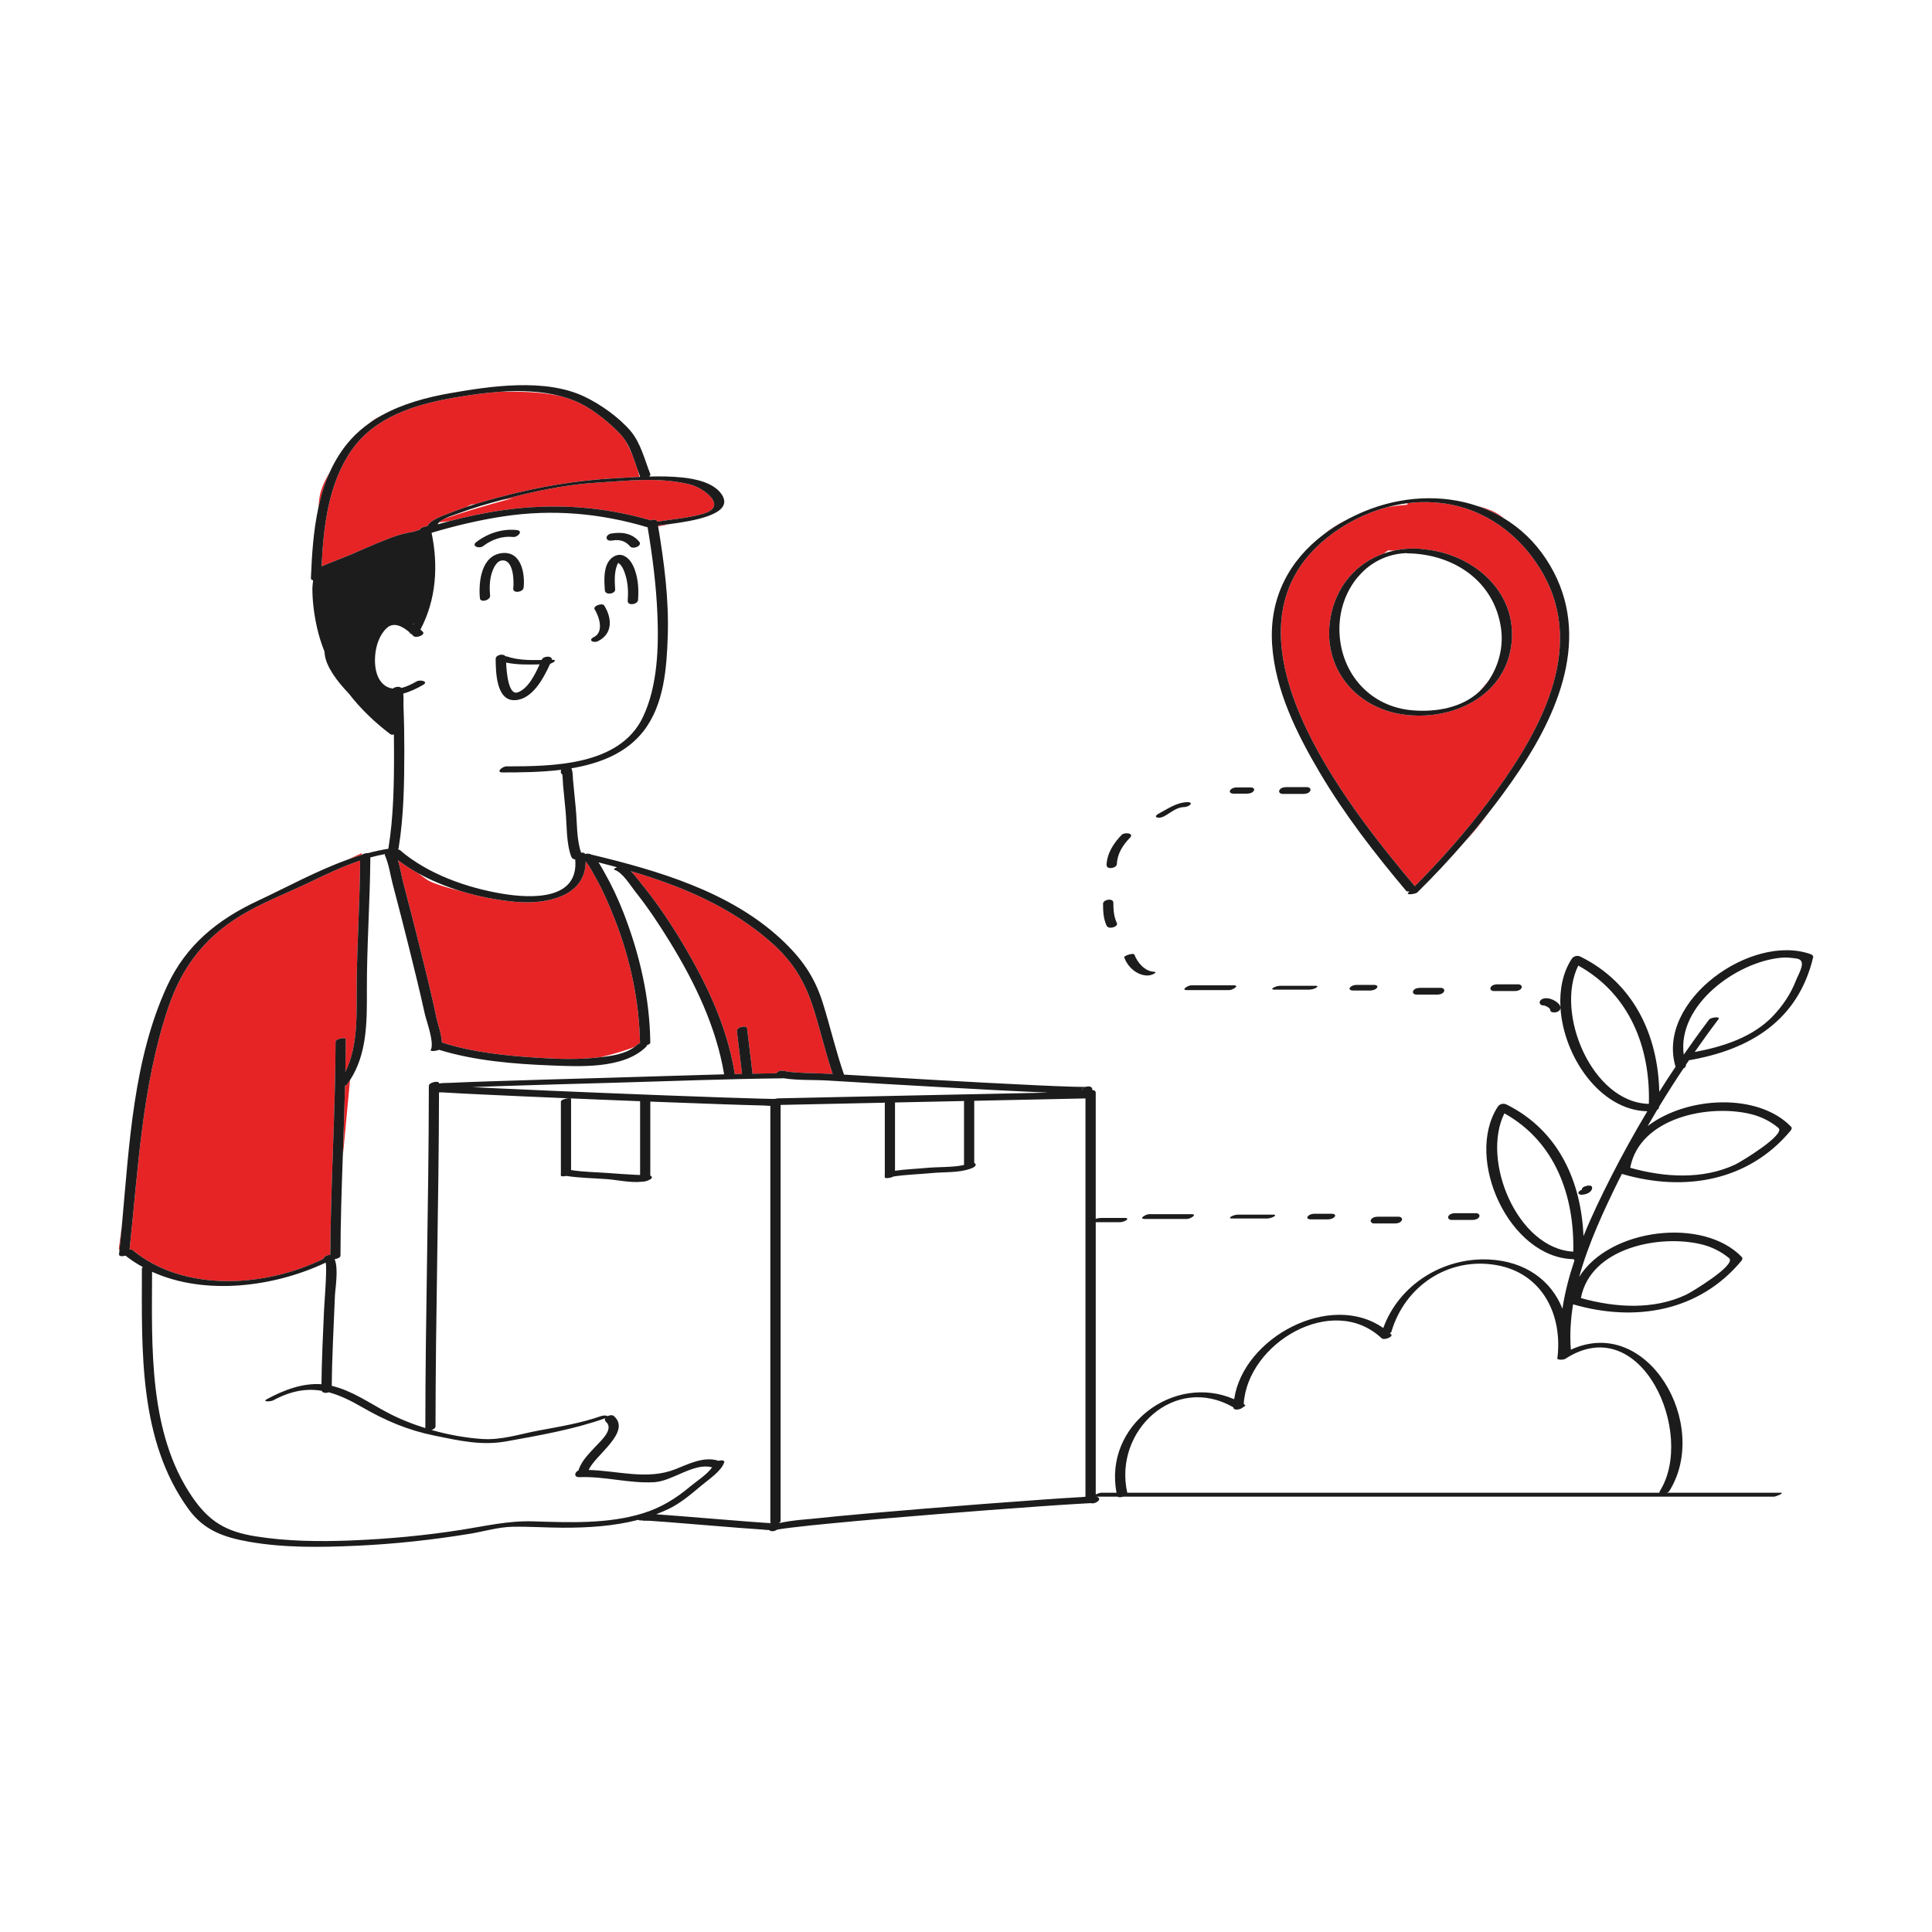 <svg xmlns="http://www.w3.org/2000/svg" width="165" height="165" viewBox="0 0 165 165" fill="none"><path d="M27.464 48.363C27.633 44.945 28.035 41.327 30.018 38.462C31.987 35.618 35.405 34.559 38.643 33.988C39.889 33.769 41.261 33.56 42.655 33.461C44.354 33.438 46.07 33.436 47.856 33.826C48.411 33.973 48.95 34.158 49.459 34.401C50.703 34.993 52.09 36.123 53.039 37.139C53.183 37.293 53.307 37.467 53.424 37.649C53.682 38.111 53.892 38.57 54.061 38.993C54.202 39.377 54.329 39.764 54.456 40.136C54.532 40.395 54.582 40.598 54.612 40.73C53.94 40.761 53.268 40.802 52.596 40.838C49.227 41.02 46 41.578 42.733 42.439C42.031 42.623 41.328 42.82 40.63 43.035L40.215 43.099L39.794 43.309C39.283 43.482 38.775 43.665 38.278 43.87C37.852 44.046 36.728 44.392 36.511 44.936C36.242 44.959 35.843 45.103 35.874 45.228C35.874 45.229 35.874 45.23 35.874 45.23C35.686 45.289 35.499 45.35 35.311 45.412C35 45.461 34.632 45.537 34.201 45.655C33.376 45.88 31.616 46.628 30.059 47.322C29.19 47.665 28.325 48.014 27.464 48.363ZM27.285 42.498C27.249 42.748 27.217 43.043 27.19 43.366C27.418 42.311 27.732 41.283 28.17 40.314C27.717 41.075 27.38 41.831 27.285 42.498ZM31.538 36.143C31.887 35.895 32.25 35.668 32.626 35.461C32.151 35.69 31.776 35.921 31.538 36.143ZM57.241 44.751C56.849 44.801 56.492 44.841 56.195 44.876C56.2 44.904 56.205 44.933 56.209 44.962C56.499 44.906 56.853 44.834 57.241 44.751ZM61.786 42.508C61.758 42.406 61.704 42.303 61.62 42.202C61.656 42.254 61.691 42.308 61.722 42.364C61.749 42.413 61.768 42.46 61.786 42.508ZM50.748 41.24C50.291 41.269 49.834 41.314 49.377 41.367C47.176 41.619 44.985 42.122 42.857 42.695L43.817 42.549C41.318 43.194 39.2 43.875 37.966 44.295C37.777 44.389 37.609 44.496 37.494 44.615C37.739 44.585 38.039 44.548 38.389 44.505C39.938 44.098 41.505 43.769 43.094 43.551C47.36 42.969 51.468 43.247 55.584 44.44C55.822 44.357 56.11 44.368 56.14 44.545C56.141 44.548 56.142 44.551 56.142 44.555C57.453 44.33 58.813 44.247 60.083 43.867C62.204 43.232 60.097 41.682 58.996 41.392C57.31 40.947 55.491 40.942 53.694 41.04C52.696 41.094 51.705 41.179 50.748 41.24ZM115.913 49.34C116.134 49.096 116.356 48.867 116.572 48.655C116.335 48.865 116.115 49.094 115.913 49.34ZM126.173 43.213C126.958 43.48 127.714 43.826 128.429 44.257C127.857 43.759 127.056 43.429 126.173 43.213ZM125.162 71.816C125.65 71.328 126.315 70.531 127.059 69.51C126.441 70.297 125.804 71.07 125.15 71.828C125.154 71.824 125.158 71.82 125.162 71.816ZM120.346 76.171C120.359 76.158 120.372 76.145 120.385 76.132C120.361 76.135 120.338 76.138 120.315 76.139C120.325 76.15 120.336 76.16 120.346 76.171ZM113.046 45.641C113.637 45.194 114.274 44.787 114.951 44.421C114.287 44.746 113.643 45.146 113.046 45.641ZM127.039 68.563C125.149 71.082 123.052 73.449 120.833 75.683C115.013 68.76 103.256 54.034 113.315 45.944C114.842 44.717 116.62 43.808 118.494 43.311C119.107 43.206 119.685 43.142 120.195 43.107L120.2 42.977C121.67 42.794 123.171 42.872 124.633 43.259C127.928 44.13 130.622 46.59 132.103 49.609C135.351 56.224 130.956 63.347 127.039 68.563ZM129.068 55.121C129.536 51.636 127.392 48.912 124.478 47.646C124.439 47.624 124.41 47.61 124.41 47.61L124.383 47.606C123.473 47.222 122.49 46.977 121.49 46.898C121.488 46.898 121.486 46.898 121.484 46.898C121.463 46.888 121.432 46.879 121.385 46.876C120.572 46.809 119.79 46.868 119.051 47.028L118.546 47.008C118.546 47.008 118.408 47.101 118.18 47.272C115.834 48.093 114.084 50.071 113.621 52.797C112.911 56.968 115.71 60.417 119.784 61.014C123.895 61.617 128.471 59.566 129.068 55.121ZM126.351 59.051C126.591 58.828 126.816 58.581 127.018 58.302C127.063 58.241 127.1 58.176 127.143 58.113C126.893 58.42 126.631 58.727 126.365 59.036C126.361 59.041 126.356 59.046 126.351 59.051ZM65.862 80.481C62.438 77.454 58.217 75.68 53.868 74.397C54.223 74.734 54.533 75.178 54.788 75.491C55.902 76.86 56.917 78.316 57.843 79.818C60.093 83.466 62.09 87.453 62.751 91.727C62.958 91.722 63.165 91.716 63.373 91.711C63.223 90.501 63.087 89.289 62.937 88.079C62.891 87.712 63.766 87.507 63.808 87.846C63.963 89.098 64.103 90.352 64.259 91.605C64.263 91.636 64.257 91.667 64.249 91.697C64.932 91.683 65.616 91.671 66.299 91.662C66.377 91.567 66.5 91.484 66.594 91.461C66.638 91.45 66.683 91.439 66.728 91.438C66.806 91.436 66.87 91.445 66.921 91.461C66.922 91.459 66.923 91.457 66.923 91.455C67.833 91.67 69.827 91.64 71.033 91.713C71.061 91.715 71.088 91.717 71.115 91.718C70.508 89.912 70.075 88.044 69.506 86.225C68.768 83.862 67.767 82.165 65.862 80.481ZM50.84 74.898C50.625 74.523 50.363 73.964 50.018 73.576C50.014 76.593 46.612 77.259 43.984 77.016C42.459 76.874 40.859 76.569 39.306 76.089C37.91 75.747 36.809 75.376 36.456 75.124C36.225 74.959 35.957 74.764 35.681 74.562C35.085 74.23 34.518 73.862 33.985 73.458C34.182 74.114 34.295 74.832 34.46 75.458C34.968 77.395 35.467 79.335 35.948 81.278C36.422 83.189 36.895 85.103 37.299 87.031C37.381 87.425 37.721 88.377 37.738 89.036C37.748 89.038 37.759 89.039 37.769 89.042C40.348 89.871 43.18 90.162 45.871 90.334C47.562 90.441 49.277 90.504 50.966 90.322C51.068 90.312 51.174 90.3 51.28 90.288C52.514 90.006 53.54 89.658 54.19 89.414C54.277 89.348 54.364 89.284 54.443 89.208C54.494 89.157 54.573 89.122 54.66 89.099C54.594 85.5 53.833 81.915 52.526 78.563C52.04 77.312 51.51 76.065 50.84 74.898ZM29.468 92.725C29.419 94.752 29.346 96.779 29.274 98.807L29.893 92.249C29.814 92.372 29.732 92.494 29.644 92.614C29.613 92.657 29.548 92.694 29.468 92.725ZM10.206 106.744C10.28 106.041 10.349 105.331 10.414 104.616C10.247 105.89 10.145 106.697 10.145 106.697C10.145 106.697 10.167 106.715 10.206 106.744ZM21.243 77.799C17.707 79.749 15.58 82.391 14.318 86.2C12.131 92.802 11.803 99.842 11.064 106.709C11.167 106.697 11.257 106.707 11.309 106.749C15.716 110.402 22.682 109.94 27.614 107.513C27.671 107.321 27.971 107.142 28.209 107.187C28.235 101.116 28.644 95.053 28.657 88.981C28.658 88.701 29.529 88.564 29.528 88.748C29.526 89.681 29.513 90.615 29.494 91.548C30.64 89.209 30.434 86.455 30.463 83.877C30.503 80.414 30.732 76.958 30.758 73.495C29.309 73.979 27.911 74.642 26.545 75.302C24.793 76.149 22.947 76.859 21.243 77.799ZM30.866 73.024C30.874 73.017 30.882 73.011 30.891 73.005C30.892 72.917 30.893 72.868 30.893 72.868C30.893 72.868 30.428 73.075 29.684 73.416C30.076 73.275 30.47 73.143 30.866 73.024Z" fill="#E62426"></path><path d="M44.719 50.191C44.677 50.586 43.788 50.706 43.836 50.257C43.899 49.667 43.886 47.693 42.81 47.874C42.446 47.936 42.188 48.428 42.072 48.729C41.812 49.404 41.79 50.146 41.856 50.859C41.895 51.28 41.022 51.492 40.985 51.092C40.858 49.71 41.092 47.423 42.887 47.236C44.517 47.066 44.849 48.971 44.719 50.191ZM52.537 50.341C52.494 49.688 52.456 48.963 52.674 48.334C52.704 48.245 52.746 48.161 52.792 48.08C52.793 48.077 52.796 48.075 52.798 48.073C52.813 48.081 52.829 48.09 52.842 48.099C53.166 48.331 53.323 48.805 53.432 49.166C53.64 49.859 53.664 50.593 53.609 51.31C53.575 51.762 54.462 51.638 54.492 51.243C54.556 50.395 54.51 49.521 54.233 48.712C54.06 48.207 53.77 47.671 53.256 47.455C52.746 47.241 52.226 47.557 51.959 47.98C51.534 48.653 51.605 49.658 51.655 50.407C51.684 50.866 52.562 50.727 52.537 50.341ZM41.253 46.643C41.993 46.08 42.885 45.757 43.82 45.859C44.22 45.902 44.723 45.332 44.133 45.268C42.906 45.134 41.661 45.545 40.686 46.288C40.215 46.647 40.932 46.888 41.253 46.643ZM52.324 46.157C52.893 46.055 53.433 46.2 53.801 46.655C54.046 46.959 54.876 46.617 54.6 46.275C53.993 45.523 53.068 45.41 52.168 45.571C51.997 45.601 51.757 45.78 51.81 45.98C51.869 46.2 52.154 46.187 52.324 46.157ZM51.064 54.76C52.34 54.139 52.285 52.793 51.598 51.708C51.446 51.467 50.599 51.746 50.789 52.047C51.176 52.659 51.597 53.983 50.722 54.408C50.177 54.673 50.679 54.947 51.064 54.76ZM43.28 56.06C44.244 56.385 45.249 56.386 46.254 56.365C46.258 56.356 46.262 56.346 46.266 56.337C46.415 56.005 47.182 55.984 47.127 56.349C47.141 56.349 47.155 56.349 47.169 56.348C47.635 56.345 47.276 56.591 46.987 56.689C46.418 57.928 45.474 59.732 43.979 59.797C42.355 59.867 42.343 57.325 42.332 56.27C42.329 55.926 42.99 55.784 43.17 56.052C43.214 56.049 43.252 56.051 43.28 56.06ZM43.226 56.588C43.262 57.466 43.43 59.405 44.216 59.13C45.093 58.823 45.683 57.632 46.085 56.741C45.126 56.762 44.161 56.782 43.226 56.588ZM152.97 96.233C153.058 96.325 153.002 96.468 152.935 96.549C149.323 100.902 143.851 101.796 138.595 100.28C138.565 100.272 138.541 100.261 138.519 100.251C138.428 100.431 138.333 100.611 138.244 100.792C136.987 103.345 135.669 106.158 134.867 109.053C137.467 104.888 145.477 103.921 148.761 107.359C148.848 107.451 148.793 107.594 148.725 107.675C145.113 112.027 139.641 112.921 134.386 111.406C134.371 111.401 134.36 111.396 134.348 111.391C134.136 112.682 134.056 113.979 134.156 115.269C140.723 112.237 146.125 121.693 142.558 127.352C142.525 127.405 142.45 127.45 142.359 127.485C145.593 127.485 148.828 127.485 152.062 127.485C152.481 127.485 151.664 127.822 151.492 127.822C132.969 127.822 114.447 127.822 95.924 127.822C95.736 127.878 95.53 127.889 95.448 127.822C94.847 127.822 94.247 127.822 93.646 127.822C93.664 127.828 93.683 127.831 93.7 127.838C94.204 128.032 93.507 128.498 93.183 128.372C93.17 128.367 92.229 128.425 91.931 128.443C90.932 128.502 89.933 128.57 88.934 128.64C85.933 128.852 82.932 129.081 79.932 129.324C76.896 129.57 73.86 129.822 70.829 130.118C69.739 130.224 68.648 130.33 67.561 130.466C67.24 130.506 66.918 130.545 66.599 130.598C66.485 130.617 66.415 130.63 66.373 130.637C66.174 130.781 65.83 130.832 65.701 130.677C65.447 130.671 65.198 130.633 65.065 130.625C63.851 130.547 62.638 130.446 61.426 130.348C60 130.231 58.575 130.112 57.149 130.002C56.586 129.958 56.023 129.914 55.46 129.879C55.31 129.87 54.649 129.893 54.877 129.831C54.712 129.875 54.591 129.852 54.51 129.8C52.415 130.344 50.207 130.48 48.053 130.472C46.639 130.467 45.222 130.367 43.809 130.39C42.568 130.409 41.317 130.797 40.095 130.996C36.904 131.515 33.68 131.868 30.45 132.013C27.414 132.149 24.295 132.202 21.289 131.675C19.135 131.297 17.424 130.707 16.104 128.889C11.827 122.998 12.114 115.314 12.118 108.375C12.118 108.314 12.147 108.26 12.193 108.212C11.677 107.929 11.183 107.604 10.715 107.236C10.459 107.317 10.144 107.307 10.165 107.117C10.179 106.993 10.191 106.868 10.205 106.743C10.279 106.04 10.348 105.331 10.413 104.616C11.04 97.751 11.391 90.431 14.286 84.182C15.893 80.713 18.585 78.535 22.014 76.932C24.484 75.778 27.036 74.372 29.683 73.416C30.075 73.274 30.469 73.143 30.865 73.023C30.873 73.017 30.881 73.011 30.89 73.005C31.034 72.907 31.27 72.851 31.438 72.857C32.009 72.703 32.586 72.579 33.167 72.487C33.611 69.75 33.656 66.938 33.651 64.172C33.651 63.692 33.646 63.213 33.64 62.733C33.518 62.756 33.406 62.754 33.344 62.707C32.011 61.7 30.797 60.534 29.783 59.224C28.734 58.124 27.85 56.913 27.735 55.879C27.726 55.8 27.717 55.719 27.708 55.637C27.447 54.985 27.235 54.31 27.077 53.611C26.827 52.503 26.678 51.374 26.678 50.237C26.678 50.063 26.716 49.813 26.741 49.561C26.628 49.542 26.547 49.486 26.552 49.379C26.632 47.415 26.761 45.343 27.188 43.366C27.416 42.31 27.731 41.283 28.169 40.314C28.622 39.311 29.204 38.37 29.966 37.527C30.442 37.001 30.971 36.545 31.537 36.143C31.886 35.895 32.25 35.667 32.625 35.46C34.401 34.481 36.438 33.933 38.411 33.585C41.904 32.969 46.571 32.281 49.914 33.873C51.276 34.522 52.865 35.643 53.849 36.802C54.721 37.83 55.052 39.256 55.538 40.484C55.568 40.56 55.518 40.635 55.43 40.698C56.38 40.672 57.33 40.683 58.279 40.78C59.364 40.892 60.938 41.208 61.619 42.201C61.655 42.254 61.691 42.307 61.721 42.364C61.748 42.412 61.767 42.459 61.785 42.507C62.349 43.928 59.332 44.481 57.24 44.75C56.848 44.8 56.491 44.84 56.194 44.875C56.199 44.904 56.203 44.933 56.208 44.962C56.722 48.035 57.129 51.159 57.03 54.28C56.941 57.048 56.719 60.188 54.949 62.452C53.473 64.34 51.202 65.211 48.799 65.616C48.932 65.889 48.909 66.322 48.937 66.596C49.023 67.426 49.098 68.257 49.178 69.089C49.289 70.246 49.233 71.695 49.628 72.819C49.788 72.801 49.93 72.833 49.966 72.933C50.062 72.908 50.147 72.897 50.198 72.909C50.21 72.912 50.221 72.915 50.233 72.917C50.3 72.909 50.359 72.912 50.402 72.933C50.425 72.944 50.447 72.962 50.47 72.975C56.154 74.339 62.299 76.126 66.682 80.185C68.446 81.819 69.564 83.391 70.275 85.666C70.906 87.683 71.382 89.758 72.076 91.755C72.078 91.761 72.077 91.768 72.077 91.775C74.586 91.927 77.094 92.076 79.604 92.218C82.583 92.386 85.563 92.55 88.543 92.687C89.543 92.733 90.543 92.779 91.544 92.807C91.857 92.817 92.169 92.826 92.482 92.826C92.602 92.826 92.671 92.825 92.71 92.825C92.935 92.751 93.209 92.769 93.275 92.958C93.276 92.96 93.277 92.962 93.277 92.964C93.29 93.001 93.284 93.045 93.268 93.084C93.437 93.091 93.579 93.164 93.579 93.332C93.579 96.921 93.579 100.51 93.579 104.098C93.721 104.044 93.875 104.018 94.023 104.018C94.725 104.018 95.427 104.018 96.128 104.018C96.301 104.018 96.316 104.131 96.182 104.218C96.003 104.334 95.776 104.383 95.566 104.383C94.904 104.383 94.242 104.383 93.58 104.383C93.58 112.131 93.58 119.88 93.58 127.628C93.746 127.554 93.951 127.486 94.027 127.486C94.471 127.486 94.914 127.486 95.357 127.486C94.25 121.734 100.268 117.26 105.402 119.499C106.17 114.217 113.636 110.248 118.137 113.419C119.472 109.726 123.227 107.376 127.167 107.566C130.255 107.715 132.484 109.346 133.436 111.768C133.648 110.375 134.012 108.987 134.471 107.624C134.432 107.603 134.401 107.574 134.379 107.537C128.899 107.436 125.045 98.969 127.907 94.53C128.07 94.277 128.392 94.197 128.659 94.329C133.103 96.527 135.041 100.897 135.235 105.57C135.945 103.818 136.769 102.125 137.572 100.541C138.542 98.631 139.583 96.751 140.687 94.907C136.661 94.828 133.516 90.234 133.269 86.043C133.283 86.259 133.107 86.395 132.911 86.447C132.778 86.483 132.413 86.49 132.398 86.275C132.388 86.144 132.285 86.065 132.158 85.992C132.015 85.909 131.898 85.87 131.778 85.865C131.596 85.859 131.424 85.697 131.516 85.512C131.618 85.306 131.874 85.242 132.084 85.249C132.342 85.257 132.616 85.363 132.832 85.498C133.02 85.616 133.251 85.799 133.269 86.04C133.181 84.531 133.464 83.075 134.222 81.901C134.385 81.647 134.706 81.568 134.974 81.699C139.533 83.948 141.597 88.408 141.709 93.243C142.161 92.523 142.626 91.811 143.099 91.106C141.405 85.466 149.598 79.655 154.662 81.499C154.761 81.535 154.88 81.633 154.85 81.756C153.564 87.156 149.464 89.651 144.25 90.548L144.245 90.548C144.156 90.678 144.071 90.809 143.983 90.939C144.003 91.075 143.906 91.189 143.767 91.26C143.052 92.329 142.361 93.413 141.694 94.513C141.694 94.523 141.694 94.533 141.693 94.544C141.688 94.647 141.621 94.732 141.525 94.793C141.251 95.249 140.982 95.708 140.717 96.169C144.142 93.567 150.217 93.35 152.97 96.233ZM143.797 90.074C144.499 89.058 145.221 88.057 145.965 87.074C146.108 86.886 146.967 86.777 146.764 87.045C146.068 87.962 145.393 88.898 144.733 89.845C147.164 89.391 149.729 88.576 151.459 86.73C152.274 85.859 152.947 84.864 153.377 83.746C153.612 83.137 154.366 82.011 153.443 81.865C152.986 81.793 152.528 81.751 152.066 81.797C148.27 82.179 143.232 85.837 143.797 90.074ZM134.364 106.895C134.474 102.102 132.803 97.49 128.48 95.086C126.473 99.125 129.6 106.64 134.364 106.895ZM92.405 93.19C92.362 93.069 92.445 92.959 92.574 92.884C92.462 92.935 92.347 93.025 92.405 93.19ZM53.867 74.397C54.222 74.733 54.532 75.177 54.787 75.49C55.902 76.86 56.916 78.315 57.843 79.818C60.092 83.465 62.089 87.453 62.75 91.727C62.957 91.722 63.164 91.716 63.372 91.71C63.223 90.501 63.086 89.288 62.936 88.078C62.891 87.712 63.765 87.507 63.807 87.845C63.962 89.098 64.103 90.352 64.258 91.604C64.262 91.636 64.257 91.667 64.248 91.696C64.932 91.682 65.615 91.671 66.299 91.662C66.377 91.567 66.5 91.483 66.594 91.46C66.638 91.45 66.682 91.439 66.728 91.438C66.806 91.436 66.869 91.444 66.921 91.46C66.921 91.458 66.923 91.454 66.923 91.454C67.833 91.669 69.826 91.639 71.032 91.713C71.06 91.715 71.088 91.716 71.115 91.718C70.507 89.911 70.074 88.044 69.505 86.224C68.766 83.862 67.766 82.165 65.861 80.481C62.437 77.453 58.217 75.679 53.867 74.397ZM43.984 77.015C42.459 76.874 40.859 76.569 39.306 76.089C38.045 75.699 36.815 75.195 35.681 74.562C35.085 74.23 34.517 73.861 33.984 73.458C34.182 74.114 34.295 74.832 34.459 75.458C34.968 77.394 35.467 79.334 35.948 81.278C36.422 83.189 36.895 85.103 37.298 87.031C37.381 87.425 37.721 88.377 37.738 89.036C37.748 89.038 37.759 89.039 37.769 89.042C40.347 89.871 43.18 90.162 45.87 90.334C47.562 90.442 49.276 90.504 50.965 90.323C51.067 90.312 51.174 90.3 51.28 90.288C52.265 90.18 53.391 90.014 54.19 89.414C54.276 89.348 54.364 89.284 54.442 89.208C54.494 89.158 54.573 89.122 54.66 89.1C54.594 85.5 53.833 81.915 52.526 78.563C52.038 77.312 51.508 76.065 50.839 74.898C50.624 74.523 50.362 73.964 50.017 73.576C50.014 76.593 46.612 77.259 43.984 77.015ZM53.694 41.04C52.696 41.094 51.705 41.18 50.747 41.24C50.29 41.269 49.833 41.314 49.377 41.366C47.175 41.619 44.985 42.122 42.857 42.695C42.839 42.7 42.822 42.704 42.804 42.709C41.58 43.04 40.353 43.387 39.166 43.838C38.929 43.929 38.396 44.08 37.965 44.295C37.777 44.389 37.609 44.496 37.493 44.615C37.442 44.669 37.4 44.724 37.373 44.782C37.711 44.686 38.05 44.594 38.389 44.505C39.938 44.098 41.504 43.769 43.093 43.551C47.359 42.968 51.467 43.247 55.584 44.44C55.821 44.356 56.109 44.368 56.14 44.545C56.14 44.548 56.141 44.551 56.141 44.555C57.452 44.33 58.812 44.247 60.082 43.867C62.203 43.232 60.096 41.682 58.995 41.392C57.31 40.947 55.49 40.942 53.694 41.04ZM34.2 45.655C34.631 45.537 34.999 45.461 35.311 45.412C35.498 45.351 35.686 45.29 35.874 45.23L35.873 45.229C35.843 45.103 36.242 44.959 36.511 44.936C36.727 44.392 37.852 44.047 38.278 43.87C38.775 43.664 39.282 43.483 39.794 43.309C40.071 43.215 40.349 43.123 40.63 43.036C41.327 42.82 42.031 42.624 42.732 42.44C45.999 41.579 49.227 41.021 52.595 40.839C53.267 40.802 53.94 40.761 54.612 40.73C54.632 40.729 54.652 40.728 54.672 40.727C54.671 40.724 54.669 40.722 54.667 40.719C54.594 40.534 54.525 40.337 54.456 40.136C54.328 39.765 54.202 39.377 54.06 38.993C53.886 38.518 53.684 38.056 53.423 37.649C53.307 37.468 53.183 37.293 53.039 37.139C52.089 36.123 50.703 34.993 49.459 34.401C48.95 34.159 48.412 33.973 47.856 33.826C46.22 33.394 44.42 33.337 42.655 33.462C41.26 33.56 39.889 33.769 38.642 33.988C35.405 34.559 31.986 35.618 30.018 38.462C28.036 41.326 27.633 44.946 27.463 48.364C28.325 48.014 29.189 47.665 30.059 47.323C31.615 46.628 33.375 45.88 34.2 45.655ZM35.254 53.27C35.284 53.289 35.313 53.306 35.342 53.325C35.348 53.313 35.353 53.3 35.359 53.288C35.326 53.282 35.294 53.277 35.254 53.27ZM33.626 61.978C33.626 61.954 33.625 61.931 33.624 61.907L33.621 61.975C33.621 61.975 33.625 61.977 33.626 61.978ZM34.284 58.753C34.742 58.644 35.195 58.417 35.582 58.193C35.887 58.017 36.644 58.198 36.133 58.493C35.639 58.778 35.049 59.069 34.44 59.235C34.484 59.604 34.447 60.03 34.46 60.348C34.51 61.595 34.532 62.843 34.53 64.09C34.526 66.869 34.491 69.686 34.042 72.435C34.035 72.473 34.018 72.508 33.996 72.54C33.996 72.54 33.994 72.543 33.994 72.546C34.059 72.552 34.117 72.57 34.157 72.604C36.525 74.645 39.879 75.828 42.925 76.331C45.43 76.744 49.447 76.87 49.124 73.394C48.982 73.384 48.855 73.324 48.803 73.194C48.352 72.053 48.422 70.527 48.307 69.322C48.234 68.559 48.166 67.796 48.087 67.034C48.068 66.844 48.066 66.411 48.023 66.138C47.938 66.092 47.885 66.012 47.895 65.893C47.9 65.838 47.907 65.79 47.921 65.744C46.197 65.957 44.446 65.967 42.908 65.969C42.318 65.97 42.9 65.453 43.24 65.452C47.17 65.446 52.914 65.41 54.903 61.251C56.165 58.614 56.265 55.268 56.142 52.4C56.036 49.925 55.719 47.476 55.31 45.034C51.27 43.827 47.181 43.468 42.991 44.101C40.907 44.416 38.867 44.905 36.858 45.502C37.443 48.294 37.26 51.215 35.907 53.763C35.976 53.826 36.044 53.89 36.11 53.957C36.365 54.213 35.538 54.545 35.304 54.31C35.24 54.246 35.17 54.178 35.095 54.109C35.014 54.105 34.963 54.09 34.977 54.064C34.985 54.051 34.991 54.037 34.998 54.023C34.43 53.526 33.635 53.055 33.013 53.653C32.401 54.239 32.113 55.131 32.042 55.958C31.972 56.78 32.073 57.8 32.705 58.405C32.961 58.649 33.249 58.77 33.55 58.807C33.733 58.652 34.117 58.59 34.284 58.753ZM29.892 92.249C29.813 92.372 29.732 92.494 29.643 92.614C29.612 92.657 29.547 92.695 29.468 92.725C29.418 94.753 29.345 96.78 29.274 98.807C29.175 101.617 29.083 104.428 29.077 107.24C29.076 107.394 28.814 107.504 28.577 107.542C28.931 108.326 28.626 110.118 28.605 110.638C28.506 113.21 28.353 115.782 28.335 118.357C30.049 118.763 31.485 119.784 33.026 120.606C34.044 121.15 35.166 121.603 36.325 121.965C36.331 112.328 36.613 102.694 36.624 93.057C36.61 93.021 36.612 92.983 36.624 92.946C36.624 92.877 36.625 92.808 36.625 92.739C36.625 92.423 37.496 92.269 37.496 92.506C37.496 92.515 37.496 92.525 37.496 92.534C37.799 92.481 38.131 92.494 38.413 92.481C39.462 92.431 40.511 92.395 41.56 92.359C44.979 92.243 48.4 92.146 51.82 92.05C55.16 91.957 58.501 91.839 61.843 91.751C61.174 87.7 59.319 83.857 57.179 80.389C56.276 78.923 55.32 77.481 54.245 76.135C53.824 75.606 53.173 74.503 52.474 74.283C52.355 74.246 52.503 74.145 52.698 74.065C52.172 73.92 51.644 73.783 51.117 73.649C51.293 73.915 51.443 74.2 51.571 74.421C52.216 75.545 52.771 76.724 53.242 77.931C54.629 81.487 55.493 85.222 55.538 89.048C55.539 89.135 55.413 89.207 55.256 89.256C55.254 89.303 55.226 89.358 55.16 89.422C53.218 91.311 49.478 91.087 47.004 90.99C43.86 90.868 40.524 90.59 37.493 89.657C37.218 89.782 36.713 89.795 36.779 89.687C37.136 89.112 36.413 87.189 36.283 86.602C35.864 84.706 35.404 82.82 34.933 80.937C34.477 79.115 34.011 77.295 33.531 75.478C33.331 74.718 33.212 73.811 32.889 73.084C32.878 73.072 32.869 73.06 32.866 73.044C32.863 73.036 32.862 73.028 32.862 73.019C32.863 72.993 32.875 72.966 32.893 72.941C32.467 73.017 32.046 73.113 31.629 73.228C31.601 77.044 31.318 80.852 31.332 84.669C31.342 87.282 31.347 90.002 29.892 92.249ZM37.768 92.609C37.788 92.641 37.793 92.671 37.789 92.702L37.792 92.702C37.795 92.674 37.79 92.644 37.768 92.609ZM27.613 107.512C27.67 107.321 27.97 107.142 28.208 107.187C28.234 101.115 28.643 95.052 28.657 88.98C28.657 88.701 29.528 88.563 29.528 88.747C29.526 89.681 29.512 90.614 29.494 91.548C30.64 89.208 30.433 86.455 30.463 83.877C30.503 80.414 30.731 76.957 30.758 73.495C29.309 73.979 27.911 74.641 26.544 75.302C24.792 76.149 22.946 76.86 21.242 77.8C17.707 79.75 15.579 82.391 14.317 86.201C12.13 92.803 11.802 99.842 11.063 106.709C11.166 106.698 11.256 106.707 11.308 106.75C15.715 110.401 22.681 109.939 27.613 107.512ZM58.965 126.937C59.432 126.544 60.392 125.932 60.815 125.319C59.286 124.881 57.439 126.493 55.883 126.585C53.742 126.71 51.644 126.067 49.497 126.155C48.98 126.176 49.06 125.715 49.407 125.58C49.41 125.556 49.415 125.53 49.425 125.502C49.7 124.721 50.333 124.11 50.883 123.515C51.294 123.07 52.458 122.055 51.759 121.436C51.64 121.331 51.637 121.218 51.696 121.121C51.679 121.127 51.665 121.133 51.646 121.14C48.974 122.08 46.026 122.597 43.246 123.097C41.121 123.48 39.224 123.036 37.142 122.615C34.847 122.15 32.948 121.345 30.927 120.178C29.923 119.598 28.996 119.151 28.072 118.906C27.849 118.997 27.552 118.972 27.471 118.778C26.181 118.563 24.867 118.769 23.33 119.595C23.124 119.706 22.317 119.749 22.826 119.476C24.223 118.724 25.838 118.1 27.454 118.219C27.476 116.101 27.584 113.985 27.675 111.868C27.694 111.419 27.956 108.189 27.81 107.834C23.413 109.914 17.523 110.674 12.988 108.616C12.968 114.981 12.672 122.351 16.404 127.826C17.85 129.949 19.296 130.804 21.824 131.208C24.503 131.637 27.246 131.668 29.953 131.562C33.126 131.438 36.298 131.141 39.435 130.648C41.505 130.322 43.416 129.865 45.514 129.929C48.621 130.022 51.898 130.168 54.906 129.242C56.468 128.76 57.72 127.981 58.965 126.937ZM65.383 130.056C65.531 130.065 65.679 130.073 65.826 130.08C65.803 130.045 65.79 130.003 65.79 129.952C65.79 118.117 65.79 106.281 65.79 94.446C65.561 94.438 65.333 94.415 65.135 94.411C64.045 94.385 62.955 94.35 61.865 94.313C59.756 94.242 57.647 94.162 55.538 94.081C55.538 96.189 55.538 98.296 55.538 100.403C55.714 100.479 55.762 100.64 55.426 100.776C55.424 100.777 55.421 100.778 55.419 100.779C55.267 100.871 55.007 100.924 54.835 100.921C53.888 101.04 52.688 100.765 51.861 100.704C50.71 100.619 49.507 100.605 48.358 100.429C48.133 100.479 47.901 100.478 47.901 100.407C47.901 100.374 47.901 100.341 47.901 100.308C47.88 100.279 47.883 100.245 47.901 100.209C47.901 98.17 47.901 96.131 47.901 94.092C47.901 93.91 48.374 93.795 48.623 93.802C46.068 93.696 43.512 93.586 40.958 93.462C39.912 93.411 38.867 93.362 37.822 93.295C37.742 93.29 37.624 93.292 37.493 93.292C37.474 102.803 37.2 112.312 37.195 121.823C37.195 121.96 37.032 122.067 36.846 122.124C38.271 122.531 39.742 122.795 41.15 122.893C42.837 123.011 44.386 122.473 46.023 122.169C47.819 121.836 49.612 121.545 51.342 120.936C51.545 120.865 51.83 120.879 51.889 120.948C52.066 120.853 52.301 120.824 52.432 120.94C53.962 122.295 50.785 124.3 50.277 125.541C52.773 125.603 55.273 126.424 57.673 125.478C58.806 125.031 60.129 124.349 61.357 124.756C61.62 124.687 61.912 124.715 61.852 124.892C61.595 125.65 60.514 126.359 59.938 126.842C59.057 127.581 58.124 128.384 57.077 128.881C56.737 129.042 56.392 129.188 56.042 129.319C56.14 129.33 56.236 129.34 56.327 129.347C57.542 129.435 58.757 129.535 59.971 129.634C61.288 129.741 62.604 129.851 63.92 129.951C64.409 129.988 64.896 130.026 65.383 130.056ZM48.772 93.859C48.772 95.882 48.772 97.905 48.772 99.928C49.803 100.094 50.892 100.103 51.928 100.179C52.679 100.235 53.43 100.29 54.182 100.329C54.343 100.337 54.505 100.342 54.667 100.349C54.667 98.248 54.667 96.147 54.667 94.047C53.563 94.003 52.46 93.961 51.357 93.916C50.453 93.879 49.549 93.841 48.645 93.803C48.721 93.808 48.772 93.826 48.772 93.859ZM65.884 130.136L65.879 130.134C65.793 130.168 65.704 130.227 65.667 130.328C65.697 130.245 65.781 130.18 65.884 130.136ZM66.432 93.804C74.114 93.627 81.796 93.484 89.478 93.316C89.415 93.31 89.356 93.307 89.302 93.304C86.254 93.172 83.208 93.006 80.162 92.835C77.012 92.659 73.863 92.475 70.714 92.282C69.498 92.207 68.124 92.284 66.889 92.083C66.859 92.089 66.83 92.094 66.805 92.094C61.994 92.144 57.179 92.339 52.37 92.472C49.023 92.565 45.676 92.66 42.329 92.77C41.659 92.791 40.989 92.817 40.32 92.841C40.932 92.872 41.543 92.906 42.155 92.934C45.426 93.088 48.698 93.226 51.97 93.358C55.227 93.49 58.485 93.617 61.742 93.728C62.85 93.766 63.957 93.803 65.065 93.831C65.398 93.84 65.732 93.849 66.065 93.852C66.115 93.853 66.165 93.849 66.209 93.844C66.224 93.842 66.238 93.84 66.253 93.838C66.307 93.819 66.367 93.806 66.432 93.804ZM76.437 94.156C76.437 96.1 76.437 98.043 76.437 99.986C77.352 99.854 78.299 99.825 79.213 99.736C80.029 99.657 81.456 99.705 82.331 99.493C82.331 97.693 82.331 95.892 82.331 94.092C82.331 94.07 82.339 94.05 82.351 94.03C80.38 94.071 78.408 94.115 76.437 94.156ZM66.504 130.333L66.504 130.335C66.527 130.4 66.518 130.461 66.486 130.517C66.519 130.47 66.534 130.409 66.504 130.333ZM92.703 93.81C89.536 93.882 86.369 93.947 83.203 94.012C83.203 95.784 83.203 97.556 83.203 99.328C83.367 99.4 83.408 99.566 83.091 99.724C83.088 99.725 83.085 99.726 83.082 99.728C83.016 99.767 82.931 99.8 82.841 99.823C81.902 100.168 80.565 100.088 79.636 100.179C78.544 100.285 77.407 100.312 76.316 100.475C76.076 100.614 75.566 100.663 75.566 100.557C75.566 100.527 75.566 100.497 75.566 100.467C75.543 100.439 75.546 100.404 75.566 100.367C75.566 98.325 75.566 96.284 75.566 94.242C75.566 94.218 75.576 94.196 75.591 94.174C72.617 94.235 69.642 94.296 66.667 94.364C66.667 106.198 66.667 118.032 66.667 129.866C66.667 129.951 66.612 130.025 66.53 130.083C67.532 129.843 69.051 129.74 69.207 129.725C72.414 129.388 75.628 129.118 78.842 128.854C82.237 128.576 85.633 128.311 89.031 128.073C90.163 127.994 91.296 127.914 92.429 127.853C92.511 127.848 92.604 127.838 92.702 127.826C92.703 116.488 92.703 105.149 92.703 93.81ZM133.7 116.038C133.546 116.137 133.212 116.152 133.072 116.08C133.025 116.074 132.997 116.062 132.999 116.043C133.488 112.314 131.727 108.711 127.762 108.038C123.685 107.346 119.982 109.828 118.829 113.744C118.816 113.789 118.766 113.83 118.698 113.864C118.733 113.895 118.77 113.922 118.805 113.955C119.027 114.164 118.21 114.492 117.994 114.29C113.812 110.363 106.524 114.709 106.217 119.917C106.254 119.939 106.292 119.957 106.329 119.98C106.398 120.023 106.303 120.11 106.155 120.187C105.97 120.394 105.326 120.492 105.335 120.194V120.193C100.332 117.298 95.085 122.191 96.272 127.485C111.426 127.485 126.58 127.485 141.734 127.485C141.714 127.454 141.715 127.411 141.751 127.354C144.839 122.457 140.182 111.842 133.7 116.038ZM135.015 110.859C137.92 111.677 141.208 111.895 144.006 110.571C144.433 110.369 148.354 108.013 147.666 107.445C146.989 106.887 146.204 106.493 145.35 106.281C141.736 105.385 135.828 106.564 135.015 110.859ZM140.819 94.275C140.961 89.419 139.141 84.868 134.791 82.464C132.772 86.544 135.979 94.163 140.819 94.275ZM151.876 96.32C151.199 95.761 150.414 95.367 149.559 95.155C145.945 94.259 140.037 95.438 139.225 99.733C142.13 100.551 145.418 100.769 148.216 99.445C148.643 99.243 152.564 96.887 151.876 96.32ZM98.133 103.695C97.864 103.695 97.187 104.103 97.771 104.103C98.974 104.103 100.177 104.103 101.38 104.103C101.649 104.103 102.326 103.695 101.742 103.695C100.539 103.695 99.336 103.695 98.133 103.695ZM105.756 103.734C105.549 103.734 105.318 103.796 105.14 103.899C104.998 103.981 105.021 104.063 105.184 104.063C106.186 104.063 107.188 104.063 108.191 104.063C108.397 104.063 108.628 104.001 108.807 103.898C108.948 103.817 108.926 103.734 108.763 103.734C107.76 103.734 106.758 103.734 105.756 103.734ZM111.914 104.138C112.415 104.138 112.916 104.138 113.417 104.138C113.612 104.138 113.872 104.071 113.993 103.903C114.114 103.735 113.892 103.659 113.76 103.659C113.26 103.659 112.759 103.659 112.257 103.659C112.062 103.659 111.802 103.726 111.681 103.894C111.56 104.061 111.782 104.138 111.914 104.138ZM117.339 104.487C117.94 104.487 118.542 104.487 119.143 104.487C119.35 104.487 119.604 104.43 119.714 104.232C119.812 104.054 119.63 103.912 119.461 103.912C118.859 103.912 118.258 103.912 117.656 103.912C117.45 103.912 117.195 103.969 117.086 104.167C116.987 104.345 117.17 104.487 117.339 104.487ZM124.272 103.611C124.065 103.611 123.811 103.668 123.701 103.866C123.603 104.044 123.785 104.186 123.954 104.186C124.556 104.186 125.157 104.186 125.759 104.186C125.965 104.186 126.22 104.129 126.329 103.931C126.428 103.753 126.246 103.611 126.076 103.611C125.475 103.611 124.873 103.611 124.272 103.611ZM101.38 84.558C102.583 84.558 103.785 84.558 104.988 84.558C105.258 84.558 105.934 84.149 105.35 84.149C104.147 84.149 102.944 84.149 101.742 84.149C101.472 84.149 100.796 84.558 101.38 84.558ZM112.415 84.353C112.556 84.271 112.534 84.189 112.371 84.189C111.369 84.189 110.366 84.189 109.364 84.189C109.158 84.189 108.927 84.251 108.748 84.354C108.606 84.435 108.629 84.518 108.792 84.518C109.794 84.518 110.797 84.518 111.799 84.518C112.006 84.517 112.237 84.455 112.415 84.353ZM117.369 84.114C116.867 84.114 116.366 84.114 115.865 84.114C115.67 84.114 115.41 84.181 115.289 84.349C115.169 84.516 115.39 84.593 115.522 84.593C116.023 84.593 116.524 84.593 117.025 84.593C117.22 84.593 117.48 84.526 117.601 84.358C117.722 84.19 117.5 84.114 117.369 84.114ZM121.265 84.367C121.058 84.367 120.804 84.423 120.694 84.621C120.596 84.799 120.778 84.941 120.947 84.941C121.549 84.941 122.15 84.941 122.752 84.941C122.958 84.941 123.213 84.884 123.322 84.686C123.421 84.508 123.239 84.367 123.069 84.367C122.468 84.367 121.866 84.367 121.265 84.367ZM127.88 84.066C127.674 84.066 127.419 84.122 127.31 84.32C127.211 84.499 127.394 84.64 127.563 84.64C128.164 84.64 128.766 84.64 129.367 84.64C129.573 84.64 129.828 84.584 129.938 84.385C130.036 84.207 129.854 84.066 129.685 84.066C129.083 84.066 128.482 84.066 127.88 84.066ZM135.068 102.035C134.935 102.037 134.716 101.955 134.835 101.788C134.896 101.702 134.991 101.644 135.097 101.606C135.1 101.588 135.104 101.569 135.105 101.549C135.113 101.368 135.472 101.275 135.601 101.258C135.741 101.24 135.984 101.245 135.975 101.437C135.955 101.857 135.42 102.029 135.068 102.035ZM135.288 101.564C135.33 101.558 135.371 101.554 135.41 101.553C135.381 101.553 135.271 101.567 135.34 101.556C135.321 101.559 135.303 101.561 135.288 101.564ZM96.013 81.764C96.309 82.582 97.07 83.281 97.966 83.314C98.169 83.321 98.408 83.248 98.583 83.149C98.729 83.065 98.697 82.993 98.539 82.987C97.777 82.96 97.123 82.187 96.884 81.53C96.819 81.349 95.961 81.619 96.013 81.764ZM95.381 78.824C95.123 78.268 95.085 77.701 95.084 77.097C95.084 76.665 94.204 76.818 94.205 77.177C94.206 77.828 94.23 78.457 94.51 79.058C94.677 79.416 95.536 79.156 95.381 78.824ZM95.385 73.791C95.419 72.902 95.906 72.16 96.509 71.539C96.886 71.15 96.041 71.046 95.787 71.308C95.113 72.003 94.544 72.873 94.505 73.867C94.489 74.302 95.371 74.16 95.385 73.791ZM98.803 69.81C98.995 69.88 99.245 69.805 99.416 69.715C99.954 69.434 100.449 68.952 101.081 68.931C101.275 68.925 101.53 68.862 101.661 68.707C101.792 68.55 101.549 68.5 101.439 68.504C100.43 68.537 99.747 69.077 98.894 69.523C98.795 69.575 98.612 69.741 98.803 69.81ZM105.305 67.78C105.706 67.78 106.107 67.78 106.508 67.78C106.709 67.78 106.966 67.719 107.081 67.535C107.189 67.36 106.99 67.248 106.837 67.248C106.436 67.248 106.035 67.248 105.634 67.248C105.433 67.248 105.176 67.309 105.061 67.494C104.953 67.668 105.152 67.78 105.305 67.78ZM111.326 67.803C111.533 67.803 111.787 67.747 111.896 67.548C111.994 67.369 111.813 67.224 111.642 67.224C111.04 67.224 110.439 67.224 109.838 67.224C109.631 67.224 109.377 67.281 109.267 67.48C109.17 67.659 109.351 67.803 109.522 67.803C110.123 67.803 110.724 67.803 111.326 67.803ZM108.642 55.023C108.385 51.001 110.147 47.836 113.046 45.641C113.636 45.194 114.273 44.786 114.95 44.421C115.453 44.15 115.975 43.9 116.518 43.674C119.648 42.375 123.123 42.179 126.172 43.213C126.957 43.479 127.714 43.825 128.429 44.257C129.816 45.092 131.048 46.242 132.027 47.724C135.998 53.727 133.385 60.397 129.742 65.83C128.896 67.091 127.996 68.317 127.058 69.51C126.439 70.297 125.802 71.07 125.149 71.828C123.843 73.344 122.474 74.806 121.052 76.211C120.894 76.367 120.054 76.459 120.258 76.258C120.287 76.229 120.315 76.199 120.345 76.17C120.358 76.157 120.37 76.144 120.384 76.131C120.36 76.135 120.337 76.138 120.314 76.138C120.215 76.145 120.133 76.132 120.095 76.086C117.42 72.908 114.851 69.597 112.732 66.016C110.766 62.696 108.893 58.943 108.642 55.023ZM120.832 75.683C123.051 73.448 125.148 71.081 127.038 68.563C130.955 63.346 135.35 56.224 132.103 49.609C130.62 46.59 127.928 44.131 124.633 43.259C123.17 42.872 121.669 42.794 120.199 42.976C119.624 43.048 119.055 43.162 118.493 43.311C116.619 43.807 114.841 44.716 113.315 45.944C103.256 54.034 115.013 68.76 120.832 75.683ZM119.784 61.014C115.711 60.417 112.911 56.968 113.621 52.796C114.084 50.071 115.834 48.093 118.18 47.272C118.462 47.173 118.753 47.092 119.051 47.027C119.789 46.868 120.572 46.808 121.385 46.876C121.432 46.879 121.462 46.888 121.484 46.897C121.486 46.897 121.488 46.897 121.49 46.897C122.49 46.977 123.473 47.221 124.383 47.605C124.415 47.618 124.446 47.631 124.478 47.645C127.391 48.911 129.535 51.635 129.068 55.12C128.471 59.566 123.895 61.617 119.784 61.014ZM120.655 60.667C122.684 60.827 124.853 60.447 126.351 59.051C126.591 58.827 126.815 58.58 127.018 58.302C127.062 58.241 127.1 58.175 127.142 58.113C128.022 56.807 128.418 55.19 128.188 53.624C127.598 49.596 124.128 47.318 120.226 47.257C120.173 47.257 120.139 47.25 120.118 47.24C118.729 47.287 117.518 47.816 116.572 48.655C116.335 48.864 116.115 49.094 115.913 49.34C114.893 50.581 114.329 52.249 114.396 54C114.532 57.553 117.039 60.381 120.655 60.667Z" fill="#1C1C1C"></path></svg>